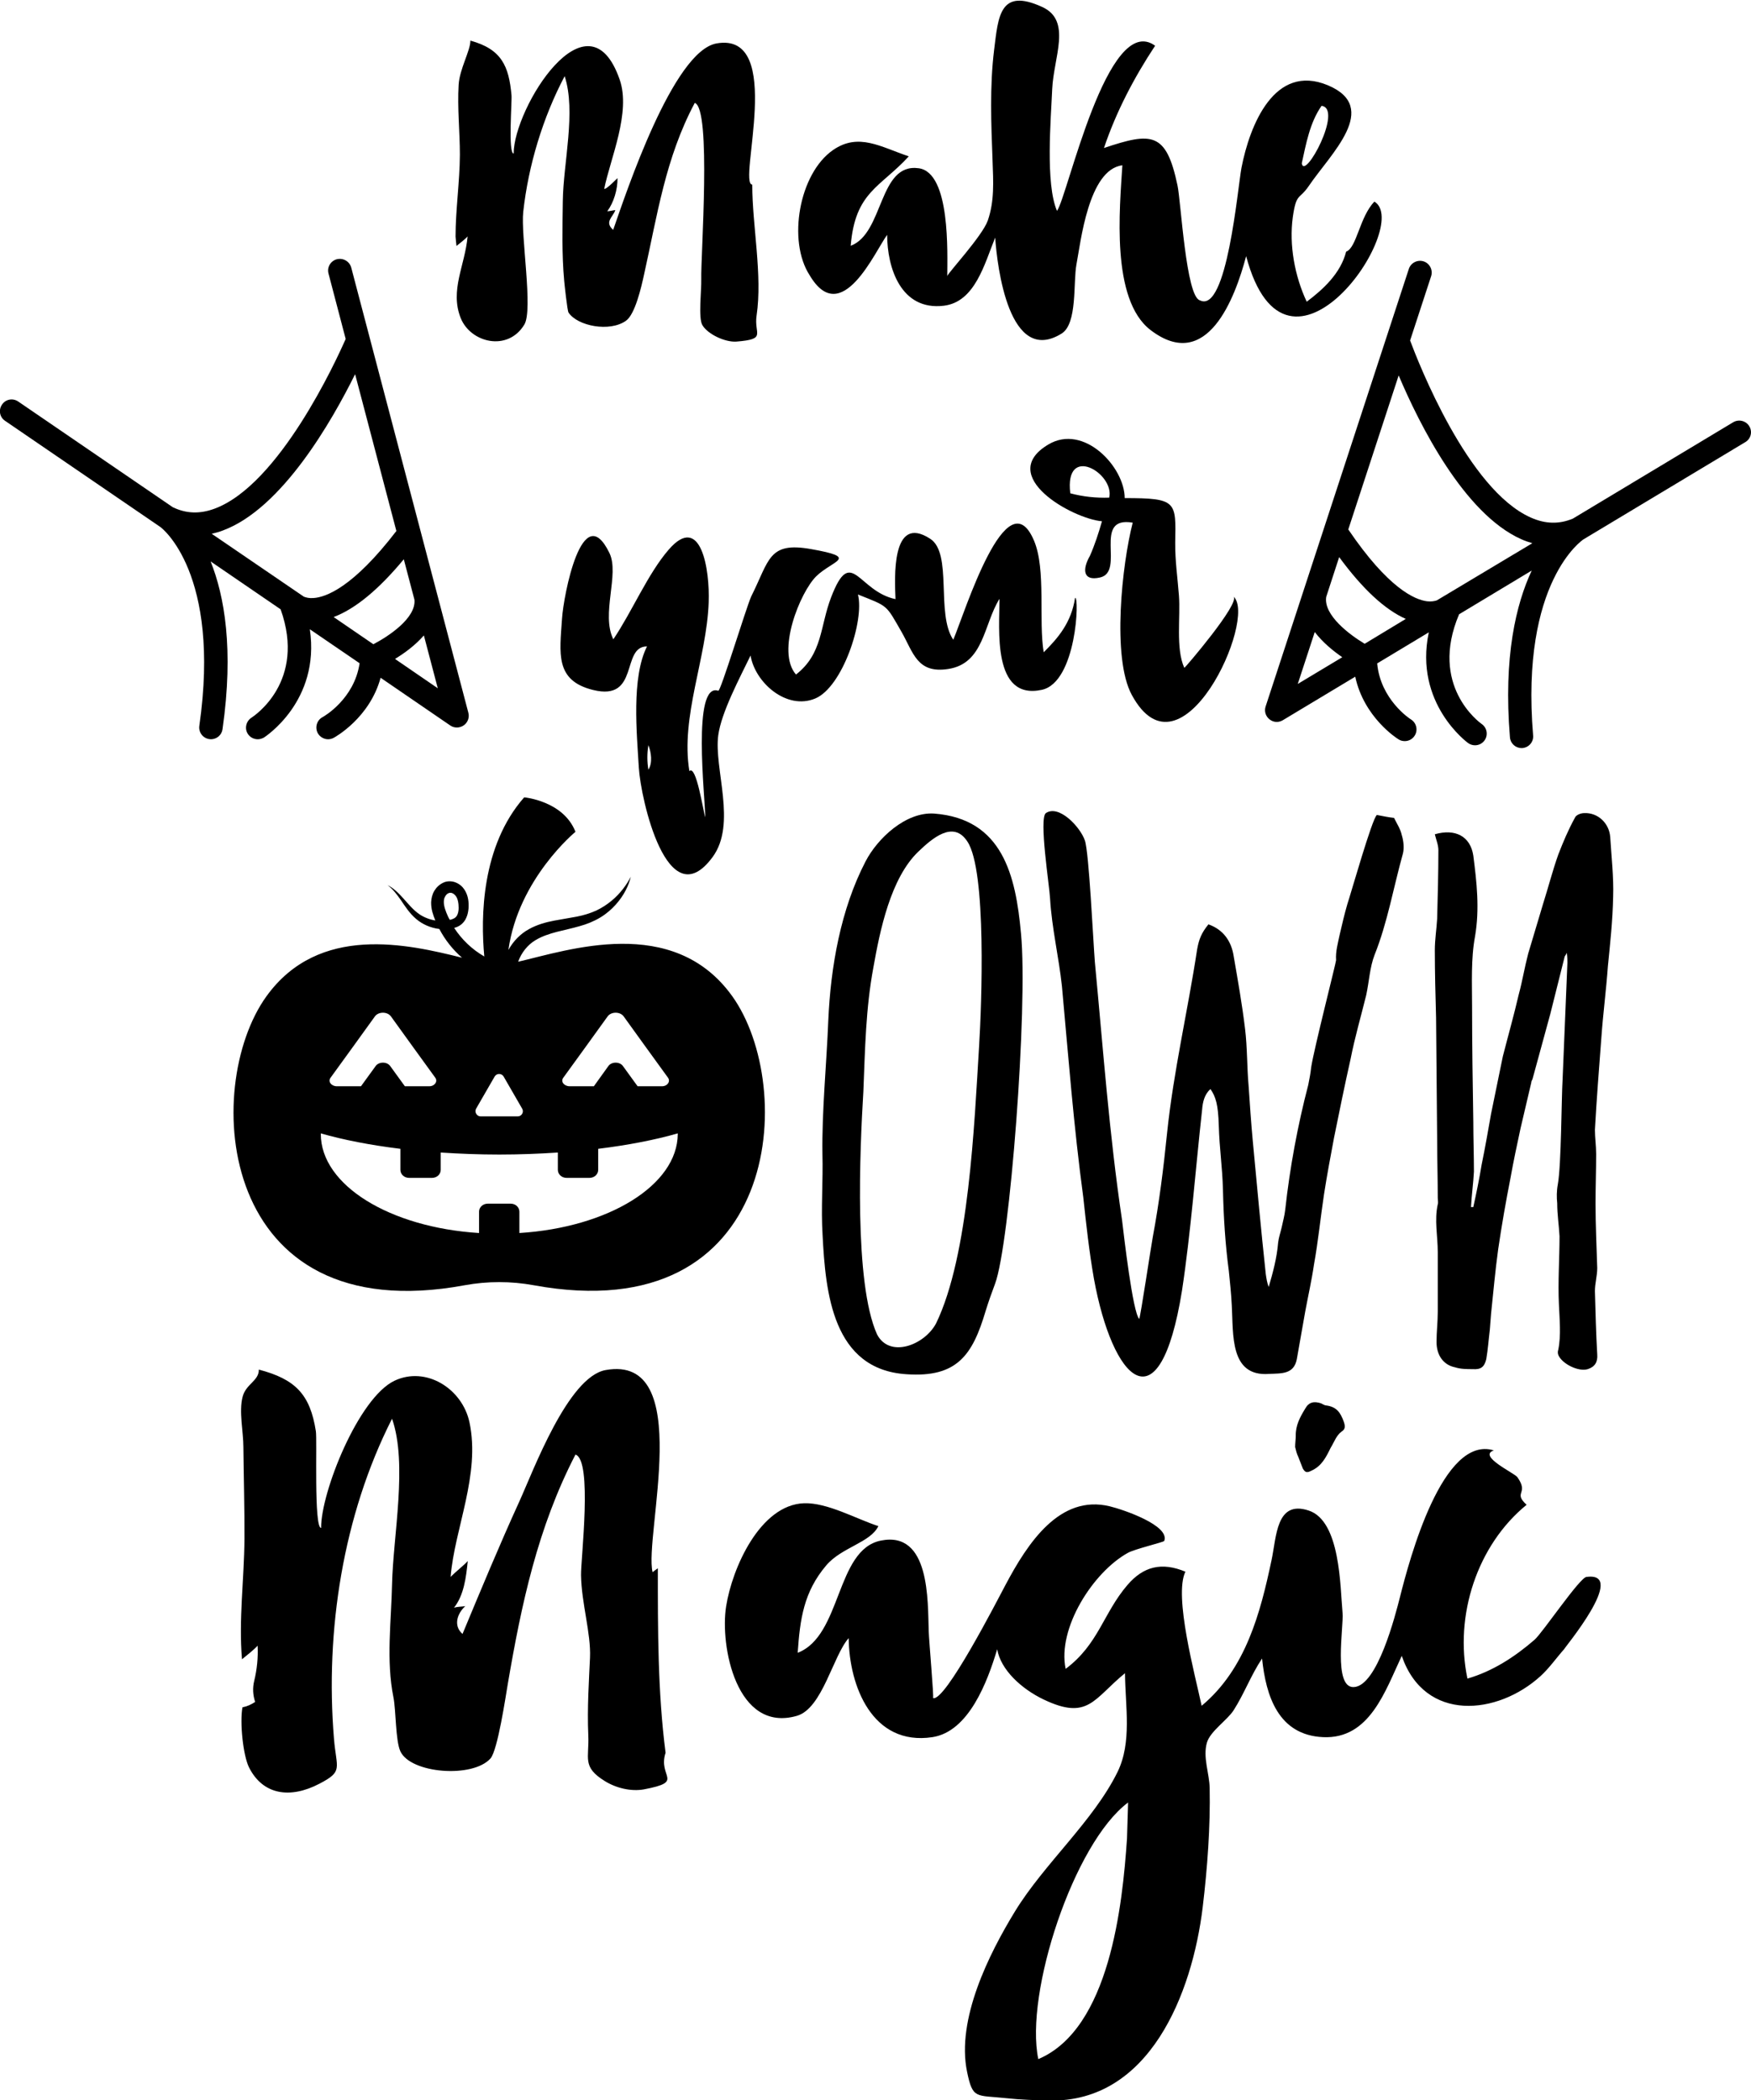<?xml version="1.0" encoding="utf-8"?>
<!-- Generator: Adobe Illustrator 23.0.0, SVG Export Plug-In . SVG Version: 6.00 Build 0)  -->
<svg version="1.1" xmlns="http://www.w3.org/2000/svg" xmlns:xlink="http://www.w3.org/1999/xlink" x="0px" y="0px"
	 viewBox="0 0 113.31 135.94" style="enable-background:new 0 0 113.31 135.94;" xml:space="preserve">
<style type="text/css">
	.st0{fill:#FFFC78;}
	.st1{fill:#FCFCFC;}
	.st2{fill:#FF6C8C;}
	.st3{fill:#050102;}
	.st4{fill:#FF5E00;}
	.st5{fill:#763682;}
	.st6{fill:#97C221;}
	.st7{fill:#FBC028;}
	.st8{fill:#2D2D2D;}
	.st9{fill:#FFA015;}
	.st10{fill:#020202;}
	.st11{fill:#FF9E03;}
	.st12{fill:#FFAC1B;}
	.st13{fill:#070707;}
	.st14{fill:#16181B;}
	.st15{fill:#606060;}
	.st16{fill:#4F3B6D;}
	.st17{fill:#1D1B26;}
	.st18{fill:#FF00E1;}
	.st19{fill:#F29100;}
	.st20{fill:#EE7A00;}
</style>
<g id="Направляющие_для_монтажной_области">
</g>
<g id="Слой_1">
	<g>
		<path d="M46.48,44.71c-1.71-0.57-0.85,6.9-0.84,8.19c-0.14-0.4-0.58-3.43-1.03-2.99c-0.58-3.53,1.12-7.3,1.25-10.92
			c0.08-2.12-0.5-5.83-2.59-3.41c-1.35,1.56-2.37,4.01-3.58,5.8c-0.81-1.63,0.41-4.21-0.25-5.58c-1.76-3.64-2.98,2.78-3.07,4.24
			c-0.15,2.25-0.47,4.01,2.01,4.62c3.03,0.75,1.79-2.82,3.49-2.82c-1.02,2.02-0.66,5.63-0.53,7.85c0.12,2.02,1.85,9.75,4.77,5.79
			c1.59-2.15,0.08-5.72,0.37-7.89c0.2-1.49,1.41-3.75,2.09-5.16c0.29,1.75,2.33,3.56,4.19,2.78c1.76-0.74,3.19-5.03,2.76-6.73
			c1.98,0.79,1.79,0.63,2.82,2.42c0.77,1.35,1.01,2.72,3.03,2.4c2.31-0.36,2.28-2.9,3.31-4.54c0,1.92-0.49,6.59,2.74,5.89
			c2.25-0.49,2.44-6.07,2.15-5.95c-0.24,1.58-1.08,2.58-2.03,3.52c-0.34-2.03,0.16-5.34-0.62-7.21c-1.76-4.19-4.48,4.61-5.23,6.4
			c-1.14-1.67-0.03-5.6-1.5-6.54c-2.54-1.65-2.29,2.62-2.24,3.91c-2.44-0.51-2.86-3.53-4.17-0.11c-0.72,1.87-0.54,3.65-2.27,4.99
			c-1.3-1.49,0.27-5.33,1.31-6.36c1.07-1.04,2.83-1.2-0.34-1.76c-2.76-0.49-2.68,0.7-3.87,3.07C48.28,39.35,46.61,44.84,46.48,44.71
			z M41.96,49.82c-0.09-0.53-0.09-1.06,0-1.59C42.14,48.7,42.24,49.37,41.96,49.82z"/>
		<path d="M72.78,32.24c0-2.01-2.64-4.84-4.94-3.47c-3.41,2.03,1.57,4.81,3.47,4.97c-0.22,0.77-0.46,1.51-0.78,2.24
			c-0.48,0.83-0.49,1.66,0.65,1.4c1.67-0.37-0.53-4,2.12-3.55c-0.69,2.68-1.36,8.75-0.06,11.15c3.21,5.92,8.16-5,6.58-6.37
			c0.47,0.41-3.16,4.65-3.18,4.62c-0.57-1.25-0.24-3.31-0.35-4.69c-0.09-1.18-0.25-2.23-0.24-3.42
			C76.1,32.46,76.17,32.24,72.78,32.24z M71.78,32.21c-0.85,0.03-1.7-0.06-2.52-0.28C68.87,28.69,72.14,30.64,71.78,32.21z"/>
		<path d="M43.07,113.45c-0.51-3.96-0.5-7.98-0.5-11.94c-0.11,0.08-0.23,0.16-0.34,0.25c-0.57-2.34,2.8-14.13-3.04-13.08
			c-2.44,0.44-4.69,6.55-5.58,8.5c-1.3,2.85-2.48,5.7-3.68,8.58c-0.62-0.54-0.33-1.34,0.18-1.8c-0.21,0.04-0.48,0.03-0.73,0.1
			c0.64-0.81,0.78-1.94,0.89-3.02c-0.27,0.3-0.76,0.67-1.11,1.03c0.25-3.12,1.94-6.61,1.22-10.01c-0.47-2.19-2.82-3.65-4.85-2.69
			c-2.34,1.11-4.77,7.24-4.75,9.53c-0.48,0-0.25-5.71-0.34-6.26c-0.37-2.39-1.33-3.37-3.69-3.99c0.01,0.73-0.84,0.93-1.05,1.76
			c-0.25,0.96,0.05,2.24,0.05,3.26c0.02,1.98,0.08,3.98,0.07,5.94c-0.02,2.62-0.38,5.21-0.16,7.79c0.31-0.25,0.81-0.65,1.01-0.88
			c0.04,0.76-0.04,1.54-0.22,2.28c-0.11,0.45-0.09,0.9,0.06,1.36c-0.25,0.17-0.52,0.29-0.82,0.35c-0.18,0.99,0.04,3.1,0.42,3.88
			c0.9,1.8,2.67,2.05,4.55,1.07c1.58-0.82,1.11-0.96,0.95-2.94c-0.57-6.96,0.58-14.42,3.76-20.69c1.02,2.92,0.07,7.56,0,10.72
			c-0.05,2.4-0.39,4.93,0.09,7.31c0.17,0.86,0.13,2.8,0.45,3.5c0.67,1.44,4.68,1.75,5.83,0.46c0.47-0.53,0.99-4.07,1.12-4.82
			c0.88-5.15,1.93-10.12,4.38-14.85c1.12,0.36,0.34,6.77,0.36,7.81c0.03,1.83,0.65,3.76,0.58,5.34c-0.06,1.36-0.19,3.26-0.11,5.02
			c0.07,1.49-0.43,2.04,1.08,2.97c0.73,0.45,1.69,0.68,2.52,0.53C44.35,115.31,42.55,115.05,43.07,113.45z"/>
		<path d="M85.82,90.97c-0.1,0-0.24-0.09-0.34-0.14c-0.44-0.14-0.78-0.09-1.02,0.35c-0.33,0.54-0.62,1.07-0.61,1.75
			c0,0.24-0.04,0.49-0.04,0.73c0.05,0.19,0.1,0.44,0.2,0.63l0.3,0.77c0.15,0.24,0.25,0.29,0.54,0.14c0.68-0.3,0.96-0.88,1.25-1.47
			c0.24-0.39,0.38-0.83,0.72-1.07c0.24-0.15,0.24-0.34,0.14-0.63C86.75,91.44,86.5,91.06,85.82,90.97z"/>
		<path d="M102.67,102.07c-0.42,0-2.85,3.62-3.37,4.07c-1.27,1.1-2.71,2.04-4.34,2.51c-0.86-4.08,0.63-8.64,3.83-11.25
			c-0.91-0.83,0.18-0.69-0.6-1.79c-0.2-0.27-2.59-1.37-1.52-1.73c-3.32-1.02-5.46,7.05-6.07,9.47c-0.3,1.18-1.47,5.8-3,5.85
			c-1.34,0.05-0.64-3.92-0.72-4.79c-0.16-1.71-0.13-5.97-2.2-6.64c-2.11-0.69-2.07,1.71-2.4,3.23c-0.71,3.35-1.65,7.02-4.52,9.41
			c-0.41-1.94-1.82-7.11-1.05-8.68c-1.54-0.64-2.72-0.34-3.75,0.86c-1.57,1.83-1.87,3.84-4,5.43c-0.55-2.62,1.77-6.26,4.03-7.51
			c0.45-0.25,2.32-0.69,2.35-0.77c0.38-1-2.65-2.03-3.52-2.24c-3.24-0.79-5.31,2.36-6.77,5.12c-0.51,0.96-3.9,7.57-4.67,7.29
			c0.06-0.06-0.26-3.67-0.28-4.32c-0.07-1.95,0.1-6.53-3.11-5.87c-2.92,0.6-2.51,6.16-5.37,7.26c0.15-2.18,0.39-3.94,1.85-5.66
			c0.99-1.17,2.86-1.47,3.37-2.54c-1.42-0.46-3.3-1.53-4.81-1.48c-2.84,0.1-4.65,4.19-5.04,6.67c-0.41,2.54,0.66,8.22,4.58,7.09
			c1.65-0.48,2.33-3.88,3.35-5.03c0.03,3.08,1.52,7,5.42,6.41c2.35-0.36,3.56-3.58,4.19-5.69c0.23,1.34,1.58,2.57,3,3.25
			c2.89,1.38,3.23-0.03,5.27-1.7c0.02,2.16,0.46,4.46-0.48,6.39c-1.57,3.19-4.75,5.94-6.64,9.03c-1.68,2.75-3.8,6.98-3.1,10.38
			c0.37,1.79,0.56,1.5,2.55,1.71c0.9,0.1,1.85,0.13,2.76,0.15c6.49,0.14,9.26-6.91,9.94-12.52c0.3-2.51,0.5-5.2,0.45-7.71
			c-0.02-0.95-0.45-1.98-0.18-2.93c0.21-0.74,1.32-1.46,1.73-2.1c0.69-1.08,1.12-2.27,1.84-3.35c0.25,2.42,1.05,4.96,3.95,5.09
			c3.01,0.14,4.02-2.99,5.09-5.26c1.49,4.33,6.21,3.84,8.99,1.3c0.56-0.51,1.03-1.19,1.54-1.76
			C101.1,106.82,105.4,101.71,102.67,102.07z M72.93,119c-0.29,4.28-1.11,12.32-5.74,14.28c-0.89-4.26,2.29-13.98,5.81-16.61
			C72.98,117.45,72.95,118.22,72.93,119z"/>
		<path d="M29.54,15.92c0.18-0.14,0.61-0.48,0.72-0.62c-0.17,1.89-1.16,3.48-0.45,5.28c0.64,1.61,3.05,2.2,4.12,0.43
			c0.58-0.95-0.24-5.77-0.07-7.3c0.33-3,1.27-6.11,2.68-8.78c0.75,2.29-0.09,5.63-0.12,8.09c-0.02,1.73-0.07,3.41,0.09,5.16
			c0.01,0.13,0.2,1.94,0.28,2.05c0.58,0.88,2.67,1.28,3.72,0.53c0.59-0.42,0.99-2.17,1.17-3c0.86-3.85,1.38-7.53,3.28-11.1
			c1.09,0.36,0.38,9.92,0.42,11.41c0.02,0.7-0.2,2.51,0.07,2.97c0.35,0.6,1.48,1.12,2.2,1.07c2-0.16,1.13-0.48,1.31-1.68
			c0.39-2.64-0.28-5.81-0.28-8.48c-0.97-0.02,2.17-9.93-2.31-9.14c-2.82,0.5-5.86,9.69-6.69,12.07c-0.59-0.52-0.01-0.83,0.14-1.28
			c-0.1,0-0.45,0.09-0.52,0.07c0.41-0.55,0.67-1.39,0.66-2.14c0.07-0.08-0.76,0.79-0.86,0.69c0.4-1.97,1.74-4.95,1-7.07
			c-2.05-5.91-6.86,1.85-6.86,4.79c-0.37,0-0.1-3.4-0.14-3.78c-0.17-1.88-0.64-2.98-2.66-3.53c0,0.66-0.7,1.83-0.76,2.86
			c-0.09,1.5,0.08,3.04,0.08,4.53c-0.01,1.76-0.28,3.56-0.28,5.29C29.49,15.51,29.52,15.71,29.54,15.92z"/>
		<path d="M57.41,15.2c0,2.12,0.88,4.92,3.66,4.59c2.03-0.24,2.64-2.72,3.33-4.41c0.13,1.89,0.9,8.32,4.3,6.21
			c1.03-0.64,0.74-3.31,0.96-4.48c0.27-1.4,0.77-6.14,2.97-6.41c-0.17,2.77-0.76,8.68,1.82,10.66c3.67,2.81,5.48-2.1,6.19-4.78
			c2.65,9.94,10.8-2.04,8.3-3.53c-0.96,0.99-1.14,2.99-1.83,3.24c-0.35,1.39-1.47,2.43-2.55,3.24c-0.77-1.64-1.15-3.66-0.9-5.48
			c0.23-1.6,0.41-1.09,1.04-2.02c1.4-2.07,4.66-5.07,1.23-6.51c-3.47-1.45-5.06,2.61-5.59,5.33c-0.25,1.32-0.94,9.47-2.69,8.59
			c-0.9-0.22-1.23-6.4-1.45-7.43c-0.73-3.48-1.66-3.47-4.76-2.43c0.79-2.35,1.95-4.56,3.31-6.62c-3.09-2.25-5.67,9.79-6.35,10.69
			c-0.76-1.77-0.39-5.97-0.31-7.88c0.09-2.07,1.29-4.44-0.65-5.32c-2.75-1.26-2.84,0.61-3.11,2.79c-0.29,2.38-0.19,4.76-0.1,7.14
			c0.05,1.39,0.13,2.63-0.31,3.9c-0.36,1.01-2.62,3.44-2.62,3.59c0-1.46,0.22-6.7-1.85-6.98c-2.61-0.36-2.24,4.21-4.4,5.02
			c0.29-3.5,1.9-3.76,3.76-5.79c-1.82-0.61-3.25-1.55-4.9-0.41c-2.2,1.52-2.96,5.88-1.52,8.1C54.45,21.3,56.63,16.25,57.41,15.2z
			 M85.52,6.85c1.42,0.18-1.11,4.88-1.28,3.72C84.52,9.3,84.76,7.94,85.52,6.85z"/>
		<path d="M47.37,64.46c-3.82-5.3-10.63-2.95-13.84-2.21c0.21-0.59,0.62-1.1,1.13-1.4c0.83-0.5,1.89-0.62,2.84-0.9
			c0.48-0.13,0.94-0.32,1.34-0.56c0.4-0.24,0.73-0.53,1-0.83c0.55-0.61,0.85-1.26,0.98-1.81c-0.26,0.5-0.66,1.07-1.24,1.55
			c-0.29,0.24-0.62,0.46-1,0.64c-0.38,0.17-0.79,0.3-1.25,0.39c-0.46,0.09-0.95,0.16-1.47,0.26c-0.52,0.1-1.09,0.25-1.63,0.55
			c-0.55,0.3-1.02,0.78-1.33,1.35c0.64-4.61,4.34-7.65,4.34-7.65c-0.79-2.01-3.32-2.23-3.32-2.23c-2.77,3.15-2.82,7.75-2.58,10.3
			c-0.8-0.46-1.47-1.11-1.95-1.85c0.12-0.03,0.25-0.08,0.37-0.16c0.19-0.12,0.34-0.31,0.42-0.51c0.09-0.2,0.12-0.4,0.14-0.59
			c0.02-0.38,0-0.8-0.26-1.21c-0.13-0.2-0.32-0.37-0.57-0.47c-0.24-0.1-0.57-0.11-0.82,0.02c-0.25,0.12-0.44,0.31-0.57,0.53
			c-0.13,0.22-0.19,0.49-0.2,0.73c-0.01,0.45,0.13,0.83,0.27,1.18c-0.37-0.06-0.72-0.2-1.01-0.39c-0.43-0.29-0.75-0.7-1.07-1.05
			c-0.32-0.36-0.65-0.67-1.01-0.85c0.32,0.24,0.59,0.58,0.86,0.97c0.27,0.39,0.54,0.84,1,1.23c0.39,0.33,0.91,0.57,1.49,0.64
			c0.36,0.69,0.86,1.33,1.47,1.86c-3.49-0.87-9.26-2.22-12.66,2.5c-4.23,5.87-3.21,21.67,12.83,18.7c1.48-0.27,2.99-0.27,4.47,0
			C50.58,86.13,51.6,70.33,47.37,64.46z M28.99,59.32c-0.15-0.33-0.27-0.66-0.27-0.93c0-0.14,0.02-0.25,0.08-0.35
			c0.05-0.1,0.13-0.19,0.21-0.22c0.08-0.04,0.14-0.04,0.23-0.02c0.09,0.03,0.18,0.1,0.25,0.19c0.14,0.18,0.19,0.48,0.19,0.77
			c0,0.29-0.08,0.53-0.23,0.64c-0.08,0.06-0.2,0.11-0.34,0.14C29.06,59.46,29.02,59.39,28.99,59.32z M36.45,69.76l1.5-2.07l1.37-1.9
			c0.23-0.32,0.81-0.32,1.04,0l1.37,1.9l1.5,2.07c0.17,0.24-0.04,0.55-0.39,0.55h-1.58L40.31,69c-0.21-0.29-0.73-0.29-0.94,0
			l-0.94,1.31h-1.58C36.49,70.3,36.27,70,36.45,69.76z M30.81,71.76l0.6-1.04l0.6-1.04c0.13-0.22,0.45-0.22,0.58,0l0.6,1.04
			l0.6,1.04c0.13,0.22-0.03,0.5-0.29,0.5h-1.2h-1.2C30.85,72.26,30.69,71.98,30.81,71.76z M21.39,69.76l1.5-2.07l1.37-1.9
			c0.23-0.32,0.81-0.32,1.04,0l1.37,1.9l1.5,2.07c0.17,0.24-0.04,0.55-0.39,0.55h-1.58L25.25,69c-0.21-0.29-0.73-0.29-0.94,0
			l-0.95,1.31h-1.58C21.43,70.3,21.21,70,21.39,69.76z M33.61,79.81v-1.38c0-0.29-0.25-0.52-0.56-0.52h-1.49
			c-0.31,0-0.56,0.23-0.56,0.52v1.38c-5.76-0.36-10.24-3.09-10.24-6.41c0-0.01,0-0.03,0-0.04c1.46,0.42,3.2,0.76,5.15,1v1.36
			c0,0.29,0.25,0.52,0.56,0.52h1.49c0.31,0,0.56-0.23,0.56-0.52V74.6c1.22,0.08,2.48,0.13,3.79,0.13c1.31,0,2.57-0.05,3.79-0.13
			v1.12c0,0.29,0.25,0.52,0.56,0.52h1.49c0.31,0,0.56-0.23,0.56-0.52v-1.36c1.94-0.24,3.69-0.58,5.15-1c0,0.01,0,0.03,0,0.04
			C43.84,76.72,39.36,79.45,33.61,79.81z"/>
		<path d="M18.16,39.44c1.67,4.68-1.72,6.9-1.88,7.01c-0.35,0.22-0.47,0.69-0.25,1.04c0.14,0.23,0.39,0.36,0.65,0.36
			c0.14,0,0.27-0.04,0.4-0.11c0.04-0.03,3.66-2.34,2.97-7.01l3.22,2.2c-0.34,2.31-2.3,3.44-2.4,3.49c-0.37,0.2-0.5,0.66-0.31,1.03
			c0.14,0.25,0.4,0.4,0.67,0.4c0.12,0,0.25-0.03,0.36-0.09c0.11-0.06,2.33-1.29,3.04-3.89l4.51,3.09c0.13,0.09,0.28,0.13,0.43,0.13
			c0.15,0,0.31-0.05,0.44-0.14c0.26-0.18,0.38-0.51,0.3-0.81l-7.58-28.82c-0.11-0.4-0.52-0.64-0.93-0.54
			c-0.41,0.11-0.65,0.52-0.54,0.93l1.11,4.23c-0.62,1.41-4.29,9.42-8.47,10.98c-0.96,0.36-1.85,0.33-2.72-0.09l-10-6.84
			c-0.35-0.24-0.82-0.15-1.05,0.2c-0.24,0.35-0.15,0.82,0.2,1.05l10.06,6.88c0.07,0.05,3.92,2.98,2.51,12.86
			c-0.06,0.42,0.23,0.8,0.64,0.86c0.04,0,0.07,0.01,0.11,0.01c0.37,0,0.7-0.27,0.75-0.65c0.74-5.19,0.12-8.64-0.77-10.86
			L18.16,39.44z M27.43,41.13l0.9,3.42l-2.77-1.9C26.16,42.29,26.87,41.77,27.43,41.13z M26.82,38.82c0.11,1.18-1.66,2.36-2.66,2.88
			l-2.57-1.76c1.38-0.52,2.9-1.76,4.54-3.74L26.82,38.82z M14.44,34.33c3.82-1.43,7.04-7.08,8.54-10.11l2.67,10.15
			c-2.8,3.65-4.56,4.29-5.37,4.34c-0.27,0.02-0.47-0.03-0.62-0.09l-5.96-4.07C13.95,34.49,14.19,34.43,14.44,34.33z"/>
		<path d="M113.2,27.59c-0.22-0.36-0.68-0.47-1.04-0.26l-10.38,6.24c-0.89,0.37-1.78,0.35-2.72-0.07
			c-4.08-1.81-7.27-10.02-7.81-11.46l1.36-4.16c0.13-0.4-0.09-0.83-0.48-0.96c-0.4-0.13-0.83,0.09-0.96,0.48L81.9,45.73
			c-0.1,0.3,0,0.63,0.25,0.83c0.14,0.11,0.3,0.17,0.47,0.17c0.13,0,0.27-0.04,0.39-0.11l4.69-2.82c0.56,2.63,2.7,4,2.81,4.06
			c0.12,0.08,0.26,0.11,0.4,0.11c0.25,0,0.5-0.13,0.64-0.36c0.22-0.35,0.11-0.82-0.24-1.04c-0.09-0.05-1.98-1.3-2.19-3.63l3.34-2.01
			c-0.97,4.61,2.51,7.14,2.55,7.17c0.13,0.09,0.28,0.14,0.44,0.14c0.24,0,0.47-0.11,0.62-0.32c0.24-0.34,0.16-0.82-0.19-1.06
			c-0.14-0.1-3.42-2.48-1.46-7.1l4.7-2.83c-1.01,2.16-1.84,5.57-1.41,10.79c0.03,0.4,0.36,0.7,0.75,0.7c0.02,0,0.04,0,0.06,0
			c0.42-0.04,0.73-0.4,0.69-0.82c-0.83-9.99,3.23-12.67,3.26-12.69c0,0,0,0,0,0l10.45-6.28C113.3,28.42,113.42,27.95,113.2,27.59z
			 M83.98,44.27l1.1-3.36c0.52,0.68,1.2,1.23,1.78,1.63L83.98,44.27z M88.31,41.67c-0.97-0.58-2.67-1.85-2.49-3.03l0.84-2.58
			c1.52,2.07,2.96,3.4,4.31,4L88.31,41.67z M92.98,38.86c-0.15,0.05-0.35,0.09-0.63,0.06c-0.8-0.1-2.52-0.84-5.1-4.65l3.26-9.97
			c1.32,3.12,4.21,8.94,7.93,10.6c0.24,0.11,0.48,0.19,0.72,0.26L92.98,38.86z"/>
		<path d="M53.23,79.93c0.19,3.75,0.65,8.72,5.43,9.02c3.29,0.23,4.28-1.26,5.12-4.09c0.19-0.61,0.38-1.15,0.61-1.76
			c0.96-2.56,2.14-17.9,1.68-22.68c-0.34-3.75-1.19-7.42-5.62-7.76c-1.84-0.12-3.67,1.61-4.44,3.1c-1.61,3.1-2.26,6.84-2.41,10.29
			c-0.11,2.79-0.42,5.89-0.38,8.64C53.27,76.42,53.12,78.21,53.23,79.93z M55.87,70.64c0.11-2.71,0.15-5.35,0.65-8.03
			c0.42-2.37,1.11-5.77,2.91-7.49c0.88-0.84,2.26-2.06,3.17-0.65c1.26,1.87,0.92,10.63,0.76,13.23c-0.31,5.01-0.65,13.57-2.79,17.97
			c-0.76,1.41-3.02,2.26-3.82,0.69C55.26,83.03,55.64,74.43,55.87,70.64z"/>
		<path d="M88.41,64.41c0.19-0.88,0.23-1.8,0.54-2.6c0.84-2.1,1.22-4.36,1.84-6.58c0.08-0.34,0.04-0.8-0.08-1.18
			c-0.08-0.38-0.31-0.73-0.5-1.11c-0.38-0.04-0.73-0.12-1.11-0.19c-0.31,0.23-1.68,5.09-1.91,5.77c-0.19,0.65-0.34,1.3-0.5,1.99
			c-0.11,0.54-0.27,1.07-0.23,1.64c0,0.15-1.42,5.7-1.61,6.92c-0.04,0.38-0.11,0.76-0.19,1.15c-0.69,2.64-1.19,5.35-1.49,8.07
			c-0.04,0.38-0.15,0.77-0.23,1.15c-0.08,0.35-0.19,0.65-0.23,0.99c-0.08,0.99-0.34,1.95-0.61,2.87c-0.11-0.27-0.15-0.57-0.19-0.84
			c-0.31-2.87-0.57-5.74-0.84-8.6c-0.11-1.19-0.19-2.37-0.27-3.56c-0.11-1.22-0.08-2.48-0.23-3.71c-0.19-1.57-0.46-3.1-0.73-4.66
			c-0.15-1.03-0.69-1.76-1.64-2.1c-0.46,0.57-0.61,0.96-0.73,1.61c-0.61,4.02-1.53,7.88-1.95,11.93c-0.23,2.26-0.5,4.44-0.92,6.69
			c-0.11,0.57-0.8,5.2-0.88,5.31c-0.42-0.42-0.99-5.39-1.11-6.39c-0.84-5.66-1.22-11.05-1.76-16.71c-0.11-1.38-0.38-7.15-0.65-7.88
			c-0.31-0.88-1.68-2.33-2.52-1.76c-0.46,0.34,0.23,4.7,0.27,5.51c0.11,1.91,0.57,3.82,0.77,5.7c0.42,4.59,0.76,9.06,1.38,13.65
			c0.19,1.76,0.38,3.52,0.69,5.28c1.19,6.54,4.24,9.83,5.7,0.76c0.57-3.75,0.88-7.91,1.3-11.7c0.04-0.5,0.15-0.99,0.54-1.34
			c0.34,0.5,0.5,0.99,0.54,2.37c0.04,1.49,0.23,2.64,0.27,4.17c0.04,1.76,0.15,3.52,0.38,5.24c0.08,0.77,0.15,1.45,0.19,2.22
			c0.11,1.87-0.15,4.63,2.41,4.44c0.8-0.04,1.61,0.04,1.8-0.96l0.54-3.06c0.19-1.03,0.42-2.03,0.57-3.06
			c0.27-1.49,0.42-3.02,0.65-4.55c0.19-1.22,0.42-2.45,0.65-3.67c0.34-1.68,0.69-3.4,1.07-5.09C87.68,67.12,88.07,65.79,88.41,64.41
			z"/>
		<path d="M102.52,52.63c-0.23,0-0.54,0.12-0.61,0.31c-0.42,0.76-0.76,1.57-1.07,2.37c-0.38,1.07-0.65,2.14-0.99,3.21l-0.96,3.21
			c-0.23,0.88-0.38,1.8-0.61,2.64c-0.31,1.34-0.69,2.68-1.03,4.01l-0.76,3.71c-0.19,1.07-0.38,2.18-0.61,3.29
			c-0.15,0.92-0.34,1.84-0.54,2.75h-0.15c0.04-0.77,0.15-1.53,0.19-2.29c0-1.07-0.04-2.14-0.04-3.21c-0.04-2.49-0.08-5.01-0.08-7.5
			c0-1.49-0.08-3.06,0.19-4.51c0.31-1.8,0.11-3.52-0.11-5.24c-0.19-1.26-1.18-1.76-2.49-1.38c0.08,0.34,0.23,0.69,0.23,1.03
			c0,1.45-0.04,2.94-0.08,4.44c-0.04,0.69-0.15,1.34-0.15,2.03c0,1.45,0.04,2.91,0.08,4.36L93,73.78c0,1.26,0.04,2.48,0.04,3.75
			c0,0.15,0.04,0.3,0,0.42c-0.23,1.03,0,2.06,0,3.1v3.86c0,0.65-0.08,1.3-0.08,1.95c0,0.88,0.46,1.49,1.19,1.64
			c0.38,0.12,0.76,0.12,1.15,0.12c0.54,0.04,0.76-0.15,0.88-0.65c0.11-0.65,0.15-1.26,0.23-1.91l0.08-1.03
			c0.15-1.42,0.27-2.79,0.46-4.17c0.23-1.57,0.5-3.1,0.8-4.63c0.19-1.07,0.42-2.14,0.65-3.21l0.69-2.94c0-0.08,0.04-0.15,0.08-0.23
			l1.15-4.21l0.92-3.67c0-0.08,0.08-0.12,0.15-0.3c0.04,0.3,0.04,0.5,0.04,0.65l-0.31,7.5c-0.08,1.3-0.08,5.54-0.31,6.84
			c-0.08,0.42-0.08,0.84-0.04,1.22c0,0.73,0.11,1.41,0.15,2.14c0,1.45-0.11,2.95-0.04,4.4c0.04,0.99,0.15,1.99-0.04,2.94
			c-0.04,0.12-0.04,0.23,0,0.34c0.23,0.57,1.3,1.11,1.91,0.92c0.46-0.15,0.65-0.46,0.61-0.96c-0.08-1.38-0.11-2.71-0.15-4.09
			c0-0.5,0.15-0.99,0.15-1.49c-0.04-1.38-0.11-2.79-0.11-4.17c0-1.07,0.04-2.14,0.04-3.21c0-0.54-0.08-1.07-0.08-1.57
			c0.11-1.99,0.27-4.02,0.42-6c0.11-1.53,0.31-3.06,0.42-4.59c0.15-1.49,0.31-2.98,0.34-4.51c0.04-1.26-0.11-2.56-0.19-3.86
			C104.13,53.28,103.4,52.59,102.52,52.63z"/>
	</g>
</g>
</svg>
